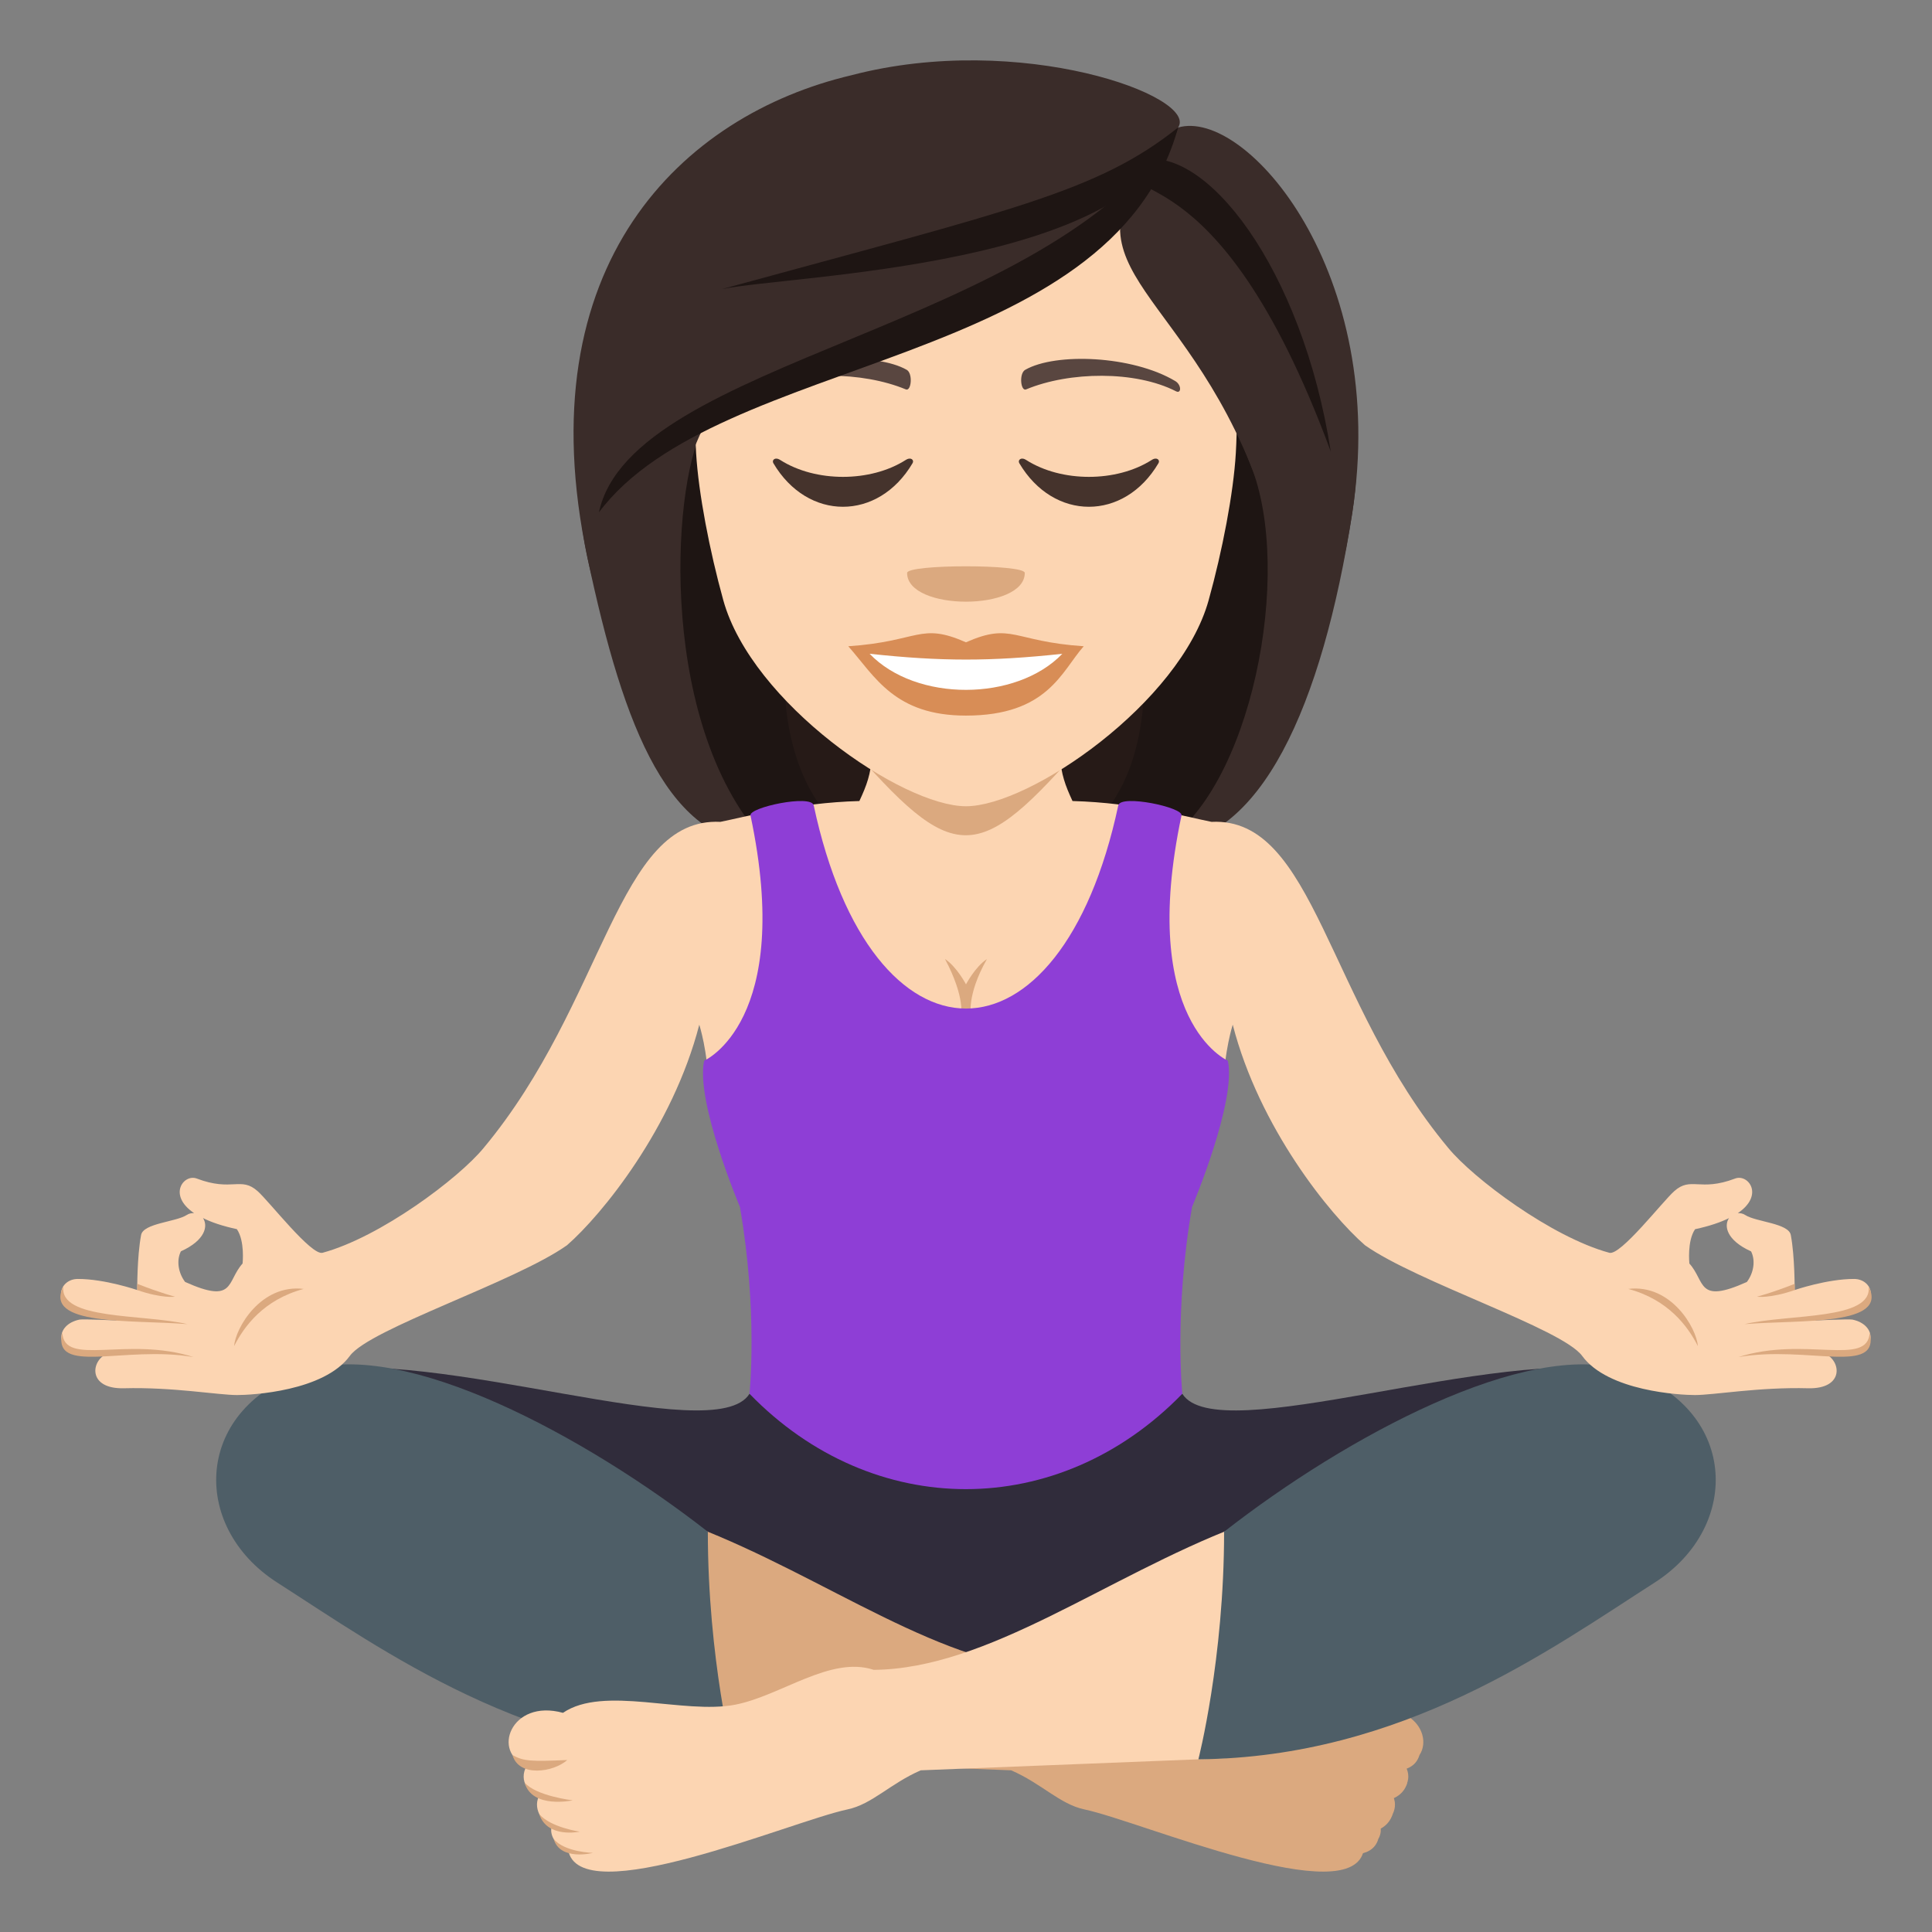 <?xml version="1.0" encoding="utf-8"?>
<!-- Generator: Adobe Illustrator 15.0.0, SVG Export Plug-In . SVG Version: 6.00 Build 0)  -->
<!DOCTYPE svg PUBLIC "-//W3C//DTD SVG 1.1//EN" "http://www.w3.org/Graphics/SVG/1.1/DTD/svg11.dtd">
<svg version="1.1" id="Layer_1" xmlns:x="http://ns.adobe.com/Extensibility/1.0/" xmlns:i="http://ns.adobe.com/AdobeIllustrator/10.0/" xmlns:graph="http://ns.adobe.com/Graphs/1.0/"
	 xmlns="http://www.w3.org/2000/svg" xmlns:xlink="http://www.w3.org/1999/xlink" xmlns:a="http://ns.adobe.com/AdobeSVGViewerExtensions/3.0/"
	 x="0px" y="0px" width="64px" height="64px" viewBox="0 0 64 64" enable-background="new 0 0 64 64" xml:space="preserve">
<rect x="0" y="0" width="64" height="64" fill="#808080" stroke="none"/>
<path fill="#302C3B" d="M39.166,46.17H24.828c-1.147,1.855-10.463-1.633-14.647-0.709c0,0,17.49,11.629,22.07,11.656
	c4.58-0.027,21.558-11.656,21.558-11.656C49.619,44.536,40.318,48.027,39.166,46.17z"/>
<path fill="#DBA97F" d="M23,50.563c4.375,1.679,8.266,4.718,12.055,4.753c1.43-0.475,3.07,0.859,4.588,1.154
	c1.711,0.332,4.361-0.65,5.707,0.27c1.736-0.479,2.381,1.348,1.197,1.744c0.307,0.533-0.129,0.959-0.396,1.029
	c0.215,0.459-0.203,0.943-0.438,0.953c0.121,0.346-0.176,0.729-0.533,0.801c-0.342,2.098-7.391-0.936-9.258-1.328
	c-0.814-0.172-1.418-0.859-2.426-1.295l-10.094-0.4C22.006,53.269,23,50.563,23,50.563z"/>
<path fill="#DBA97F" d="M45.205,58.303c0.461,0.408,1.602,0.58,1.816-0.164C46.65,58.346,46.398,58.355,45.205,58.303z"/>
<path fill="#DBA97F" d="M45.027,59.639c0,0,1.352,0.295,1.592-0.59C46.25,59.494,45.027,59.639,45.027,59.639z"/>
<path fill="#DBA97F" d="M44.793,60.676c0,0,1.08,0.234,1.342-0.584C45.766,60.535,44.793,60.676,44.793,60.676z"/>
<path fill="#DBA97F" d="M44.354,61.379c0,0,1.088,0.281,1.305-0.461C45.289,61.361,44.354,61.379,44.354,61.379z"/>
<path fill="#4E5E67" d="M10.181,45.394c3.223-1.036,9.211,2.179,13.267,5.347c0,4.225,0.851,7.539,0.851,7.539
	c-6.759-0.068-11.625-3.619-15.113-5.854C6.255,50.549,6.438,46.599,10.181,45.394z"/>
<path fill="#FCD5B2" d="M40.998,50.563c-4.377,1.679-8.267,4.718-12.054,4.753c-1.432-0.475-3.072,0.859-4.589,1.154
	c-1.711,0.332-4.36-0.65-5.706,0.27c-1.737-0.479-2.382,1.348-1.197,1.744c-0.307,0.533,0.128,0.959,0.396,1.029
	c-0.215,0.459,0.202,0.943,0.437,0.953c-0.12,0.346,0.177,0.729,0.533,0.801c0.342,2.098,7.392-0.936,9.257-1.328
	c0.816-0.172,1.42-0.859,2.426-1.295l10.095-0.4C41.992,53.269,40.998,50.563,40.998,50.563z"/>
<path fill="#DBA97F" d="M18.792,58.303c-0.461,0.408-1.601,0.58-1.816-0.164C17.348,58.346,17.6,58.355,18.792,58.303z"/>
<path fill="#DBA97F" d="M18.971,59.639c0,0-1.352,0.295-1.592-0.59C17.748,59.494,18.971,59.639,18.971,59.639z"/>
<path fill="#DBA97F" d="M19.204,60.676c0,0-1.08,0.234-1.342-0.584C18.232,60.535,19.204,60.676,19.204,60.676z"/>
<path fill="#DBA97F" d="M19.644,61.379c0,0-1.088,0.281-1.304-0.461C18.709,61.361,19.644,61.379,19.644,61.379z"/>
<path fill="#4E5E67" d="M53.816,45.394c-3.223-1.036-9.211,2.179-13.266,5.347c0,4.225-0.852,7.539-0.852,7.539
	c6.76-0.068,11.625-3.619,15.113-5.854C57.742,50.549,57.559,46.599,53.816,45.394z"/>
<path fill="#261A17" d="M24.999,8.177c-4.719,20.257-4.288,19.822,5.646,19.822C25.148,24.153,35.678,7.901,24.999,8.177z"/>
<path fill="#1E1513" d="M23.297,7.863c-3.444,15.39-0.473,19.343,2.165,20.136h3.025C21.411,23.016,32.469,7.561,23.297,7.863z"/>
<path fill="#261A17" d="M38.883,8.176c4.719,20.258,4.285,19.823-5.648,19.823C38.291,24.912,28.202,7.9,38.883,8.176z"/>
<path fill="#1E1513" d="M40.584,7.861c5.033,14.002-0.012,19.489-2.166,20.138h-3.023C42.471,23.422,31.413,7.559,40.584,7.861z"/>
<path fill="#3A2C29" d="M41.422,15.385c1.457,3.561,0.016,10.866-3.004,12.614c3.346,0,5.383-4.63,6.377-11
	C46.037,9.037,38.824,9.033,41.422,15.385z"/>
<path fill="#3A2C29" d="M19.46,18.475c1.219,5.75,2.719,9.524,6.002,9.524c-3.661-3.79-3.23-11.786-2.189-13.775
	C28.577,11.066,17.397,8.752,19.46,18.475z"/>
<path fill="#FCD5B2" d="M61.361,43.713c-0.123-0.023-1.268,0.031-1.268,0.031s1.082-0.289,1.375-0.379
	c0.795-0.238,0.547-0.998-0.051-0.998c-0.889-0.002-1.967,0.367-1.967,0.367s0.008-1.105-0.127-1.822
	c-0.072-0.393-1.152-0.432-1.508-0.662c-0.084-0.055-0.168-0.066-0.248-0.063c0.889-0.602,0.34-1.311-0.09-1.146
	c-1.174,0.447-1.457-0.082-2.018,0.42c-0.393,0.35-1.777,2.141-2.148,2.039c-1.916-0.52-4.508-2.465-5.334-3.471
	c-4.039-4.842-4.424-10.972-7.844-10.804c-0.787-0.156-2.51-0.634-4.605-0.69c-0.248-0.535-0.371-0.879-0.418-1.49h-6.222
	c-0.049,0.611-0.17,0.955-0.42,1.49c-2.094,0.057-3.817,0.534-4.604,0.69c-3.42-0.168-3.806,5.962-7.844,10.804
	c-0.826,1.006-3.418,2.951-5.335,3.471c-0.37,0.102-1.756-1.689-2.148-2.039c-0.561-0.502-0.843,0.027-2.018-0.42
	c-0.429-0.164-0.979,0.545-0.089,1.146c-0.081-0.004-0.165,0.008-0.248,0.063c-0.355,0.23-1.437,0.27-1.508,0.662
	c-0.136,0.717-0.128,1.822-0.128,1.822s-1.078-0.369-1.967-0.367c-0.598,0-0.845,0.76-0.05,0.998
	c0.293,0.09,1.375,0.379,1.375,0.379s-1.146-0.055-1.268-0.031c-0.802,0.162-0.83,1.02,0.058,1.156
	c0.206,0.031,0.733-0.041,0.86-0.033C3,45.072,2.898,46.018,4.104,45.988c1.627-0.043,3.123,0.225,3.75,0.225
	c0.475,0,2.881-0.123,3.738-1.301c0.665-0.9,5.479-2.447,7.191-3.662c1.157-1.008,3.499-3.888,4.382-7.306
	c0,0,0.292,0.925,0.292,1.987h17.086c0-1.063,0.293-1.987,0.293-1.987c0.881,3.418,3.223,6.298,4.381,7.306
	c1.713,1.215,6.525,2.762,7.191,3.662c0.857,1.178,3.264,1.301,3.738,1.301c0.627,0,2.123-0.268,3.75-0.225
	c1.205,0.029,1.104-0.916,0.547-1.152c0.127-0.008,0.654,0.064,0.859,0.033C62.191,44.732,62.162,43.875,61.361,43.713z
	 M8.036,41.855c-0.539,0.598-0.244,1.357-1.904,0.611c-0.219-0.289-0.297-0.699-0.14-1.014c0.82-0.371,0.903-0.848,0.732-1.102
	c0.279,0.139,0.643,0.264,1.122,0.367C8.117,41.109,8.036,41.855,8.036,41.855z M57.867,42.467c-1.66,0.746-1.365-0.014-1.904-0.611
	c0,0-0.08-0.746,0.189-1.137c0.48-0.104,0.844-0.229,1.123-0.367c-0.172,0.254-0.088,0.73,0.732,1.102
	C58.164,41.768,58.086,42.178,57.867,42.467z"/>
<path fill="#DBA97F" d="M56.244,44.59c-0.043-0.594-0.885-2.064-2.305-1.893C55.266,43.053,55.912,43.938,56.244,44.59z"/>
<path fill="#DBA97F" d="M57.793,43.863c1.895-0.148,4.777,0.066,4.107-1.25C62.047,43.734,59.293,43.52,57.793,43.863z"/>
<path fill="#DBA97F" d="M59.451,42.529l0.004,0.205c-0.83,0.287-1.254,0.221-1.254,0.221S58.676,42.834,59.451,42.529z"/>
<path fill="#DBA97F" d="M57.588,44.955c2.295-0.398,4.691,0.633,4.348-0.818C61.885,45.299,59.795,44.25,57.588,44.955z"/>
<path fill="none" d="M57.275,40.352c-0.279,0.139-0.643,0.264-1.123,0.367c-0.27,0.391-0.189,1.137-0.189,1.137
	c0.539,0.598,0.244,1.357,1.904,0.611c0.219-0.289,0.297-0.699,0.141-1.014C57.188,41.082,57.104,40.605,57.275,40.352z"/>
<path fill="#DBA97F" d="M7.756,44.59c0.043-0.594,0.884-2.064,2.304-1.893C8.733,43.053,8.087,43.938,7.756,44.59z"/>
<path fill="#DBA97F" d="M6.207,43.863c-1.894-0.148-4.777,0.066-4.108-1.25C1.953,43.734,4.706,43.52,6.207,43.863z"/>
<path fill="#DBA97F" d="M4.548,42.529l-0.004,0.205c0.83,0.287,1.255,0.221,1.255,0.221S5.324,42.834,4.548,42.529z"/>
<path fill="#DBA97F" d="M6.411,44.955c-2.294-0.398-4.69,0.633-4.347-0.818C2.114,45.299,4.205,44.25,6.411,44.955z"/>
<path fill="none" d="M6.725,40.352c0.279,0.139,0.643,0.264,1.122,0.367c0.271,0.391,0.189,1.137,0.189,1.137
	c-0.539,0.598-0.244,1.357-1.904,0.611c-0.219-0.289-0.297-0.699-0.14-1.014C6.813,41.082,6.896,40.605,6.725,40.352z"/>
<path fill="#DBA97F" d="M32.694,31.77C32.303,32.026,32,32.608,32,32.608s-0.305-0.582-0.695-0.839
	c0.693,1.311,0.525,1.898,0.525,1.898h0.338C32.168,33.668,31.999,32.997,32.694,31.77z"/>
<path fill="#8E3ED6" d="M39.139,27.012c0.057-0.268-2.014-0.705-2.094-0.334c-1.916,8.98-8.177,8.971-10.09,0
	c-0.08-0.371-2.15,0.066-2.094,0.334c1.449,6.834-1.535,8.125-1.535,8.125c-0.295,1.343,1.185,4.844,1.185,4.844
	c0.603,3.475,0.317,6.189,0.317,6.189c4.09,4.215,10.248,4.211,14.338,0c0,0-0.279-2.715,0.322-6.189c0,0,1.48-3.501,1.186-4.844
	C40.674,35.137,37.689,33.846,39.139,27.012z"/>
<path fill="#DBA97F" d="M28.016,24.541c3.615,4.172,4.342,4.17,7.955-0.003L28.016,24.541z"/>
<path fill="#FCD5B2" d="M31.999,3.309c-6.289,0-9.316,5.121-8.939,11.705c0.078,1.324,0.446,3.232,0.9,4.869
	c0.943,3.401,5.921,6.825,8.039,6.825c2.117,0,7.095-3.424,8.039-6.825c0.455-1.637,0.822-3.545,0.9-4.869
	C41.314,8.43,38.289,3.309,31.999,3.309z"/>
<path fill="#D88D56" d="M31.999,21.277c-1.529-0.673-1.539-0.028-3.898,0.131c0.885,1.006,1.537,2.297,3.896,2.297
	c2.71,0,3.169-1.468,3.902-2.297C33.537,21.249,33.527,20.604,31.999,21.277z"/>
<path fill="#FFFFFF" d="M28.807,21.657c1.541,1.604,4.861,1.584,6.384,0.001C32.819,21.913,31.18,21.913,28.807,21.657z"/>
<path fill="#594640" d="M38.928,12.621c-1.416-0.844-3.957-0.947-4.965-0.371c-0.213,0.116-0.154,0.726,0.029,0.649
	c1.436-0.597,3.619-0.626,4.965,0.063C39.139,13.055,39.143,12.744,38.928,12.621z"/>
<path fill="#594640" d="M25.069,12.621c1.418-0.844,3.957-0.947,4.966-0.371c0.211,0.116,0.154,0.726-0.029,0.649
	c-1.436-0.597-3.619-0.627-4.966,0.063C24.859,13.055,24.854,12.744,25.069,12.621z"/>
<path fill="#DBA97F" d="M33.947,18.979c0,1.27-3.898,1.27-3.898,0C30.049,18.686,33.947,18.686,33.947,18.979z"/>
<path fill="#3A2C29" d="M39.025,4.225c-4.41,4.518-0.201,4.809,2.396,11.16c1.457,3.561,2.379,7.984,3.373,1.614
	C46.037,9.037,41.266,3.56,39.025,4.225z"/>
<path fill="#3A2C29" d="M28.202,2.493C22.61,3.81,17.397,8.752,19.46,18.475c1.219,5.75,2.771-2.262,3.813-4.251
	c5.304-3.157,14.374-5.548,15.753-9.999C39.725,3.195,33.797,1.027,28.202,2.493z"/>
<path fill="#1E1513" d="M23.917,9.576c2.365-0.479,13.677-0.705,15.108-5.352C36.354,6.354,33.582,6.934,23.917,9.576z"/>
<path fill="#1E1513" d="M19.841,16.971c3.967-5.295,16.962-4.711,19.185-12.746C34.709,10.969,20.925,11.881,19.841,16.971z"/>
<path fill="#1E1513" d="M37.719,5.325c-1.025,1.614,2.531-0.757,6.365,9.634C43.141,8.885,39.9,4.702,37.719,5.325z"/>
<path fill="#45332C" d="M30.002,15.238c-1.17,0.745-2.985,0.745-4.155,0c-0.179-0.115-0.285,0.009-0.229,0.105
	c1.136,1.926,3.477,1.926,4.612,0C30.29,15.247,30.182,15.123,30.002,15.238z"/>
<path fill="#45332C" d="M38.15,15.238c-1.17,0.745-2.986,0.745-4.156,0c-0.178-0.115-0.285,0.009-0.229,0.105
	c1.137,1.926,3.477,1.926,4.611,0C38.436,15.247,38.328,15.123,38.15,15.238z"/>
</svg>
